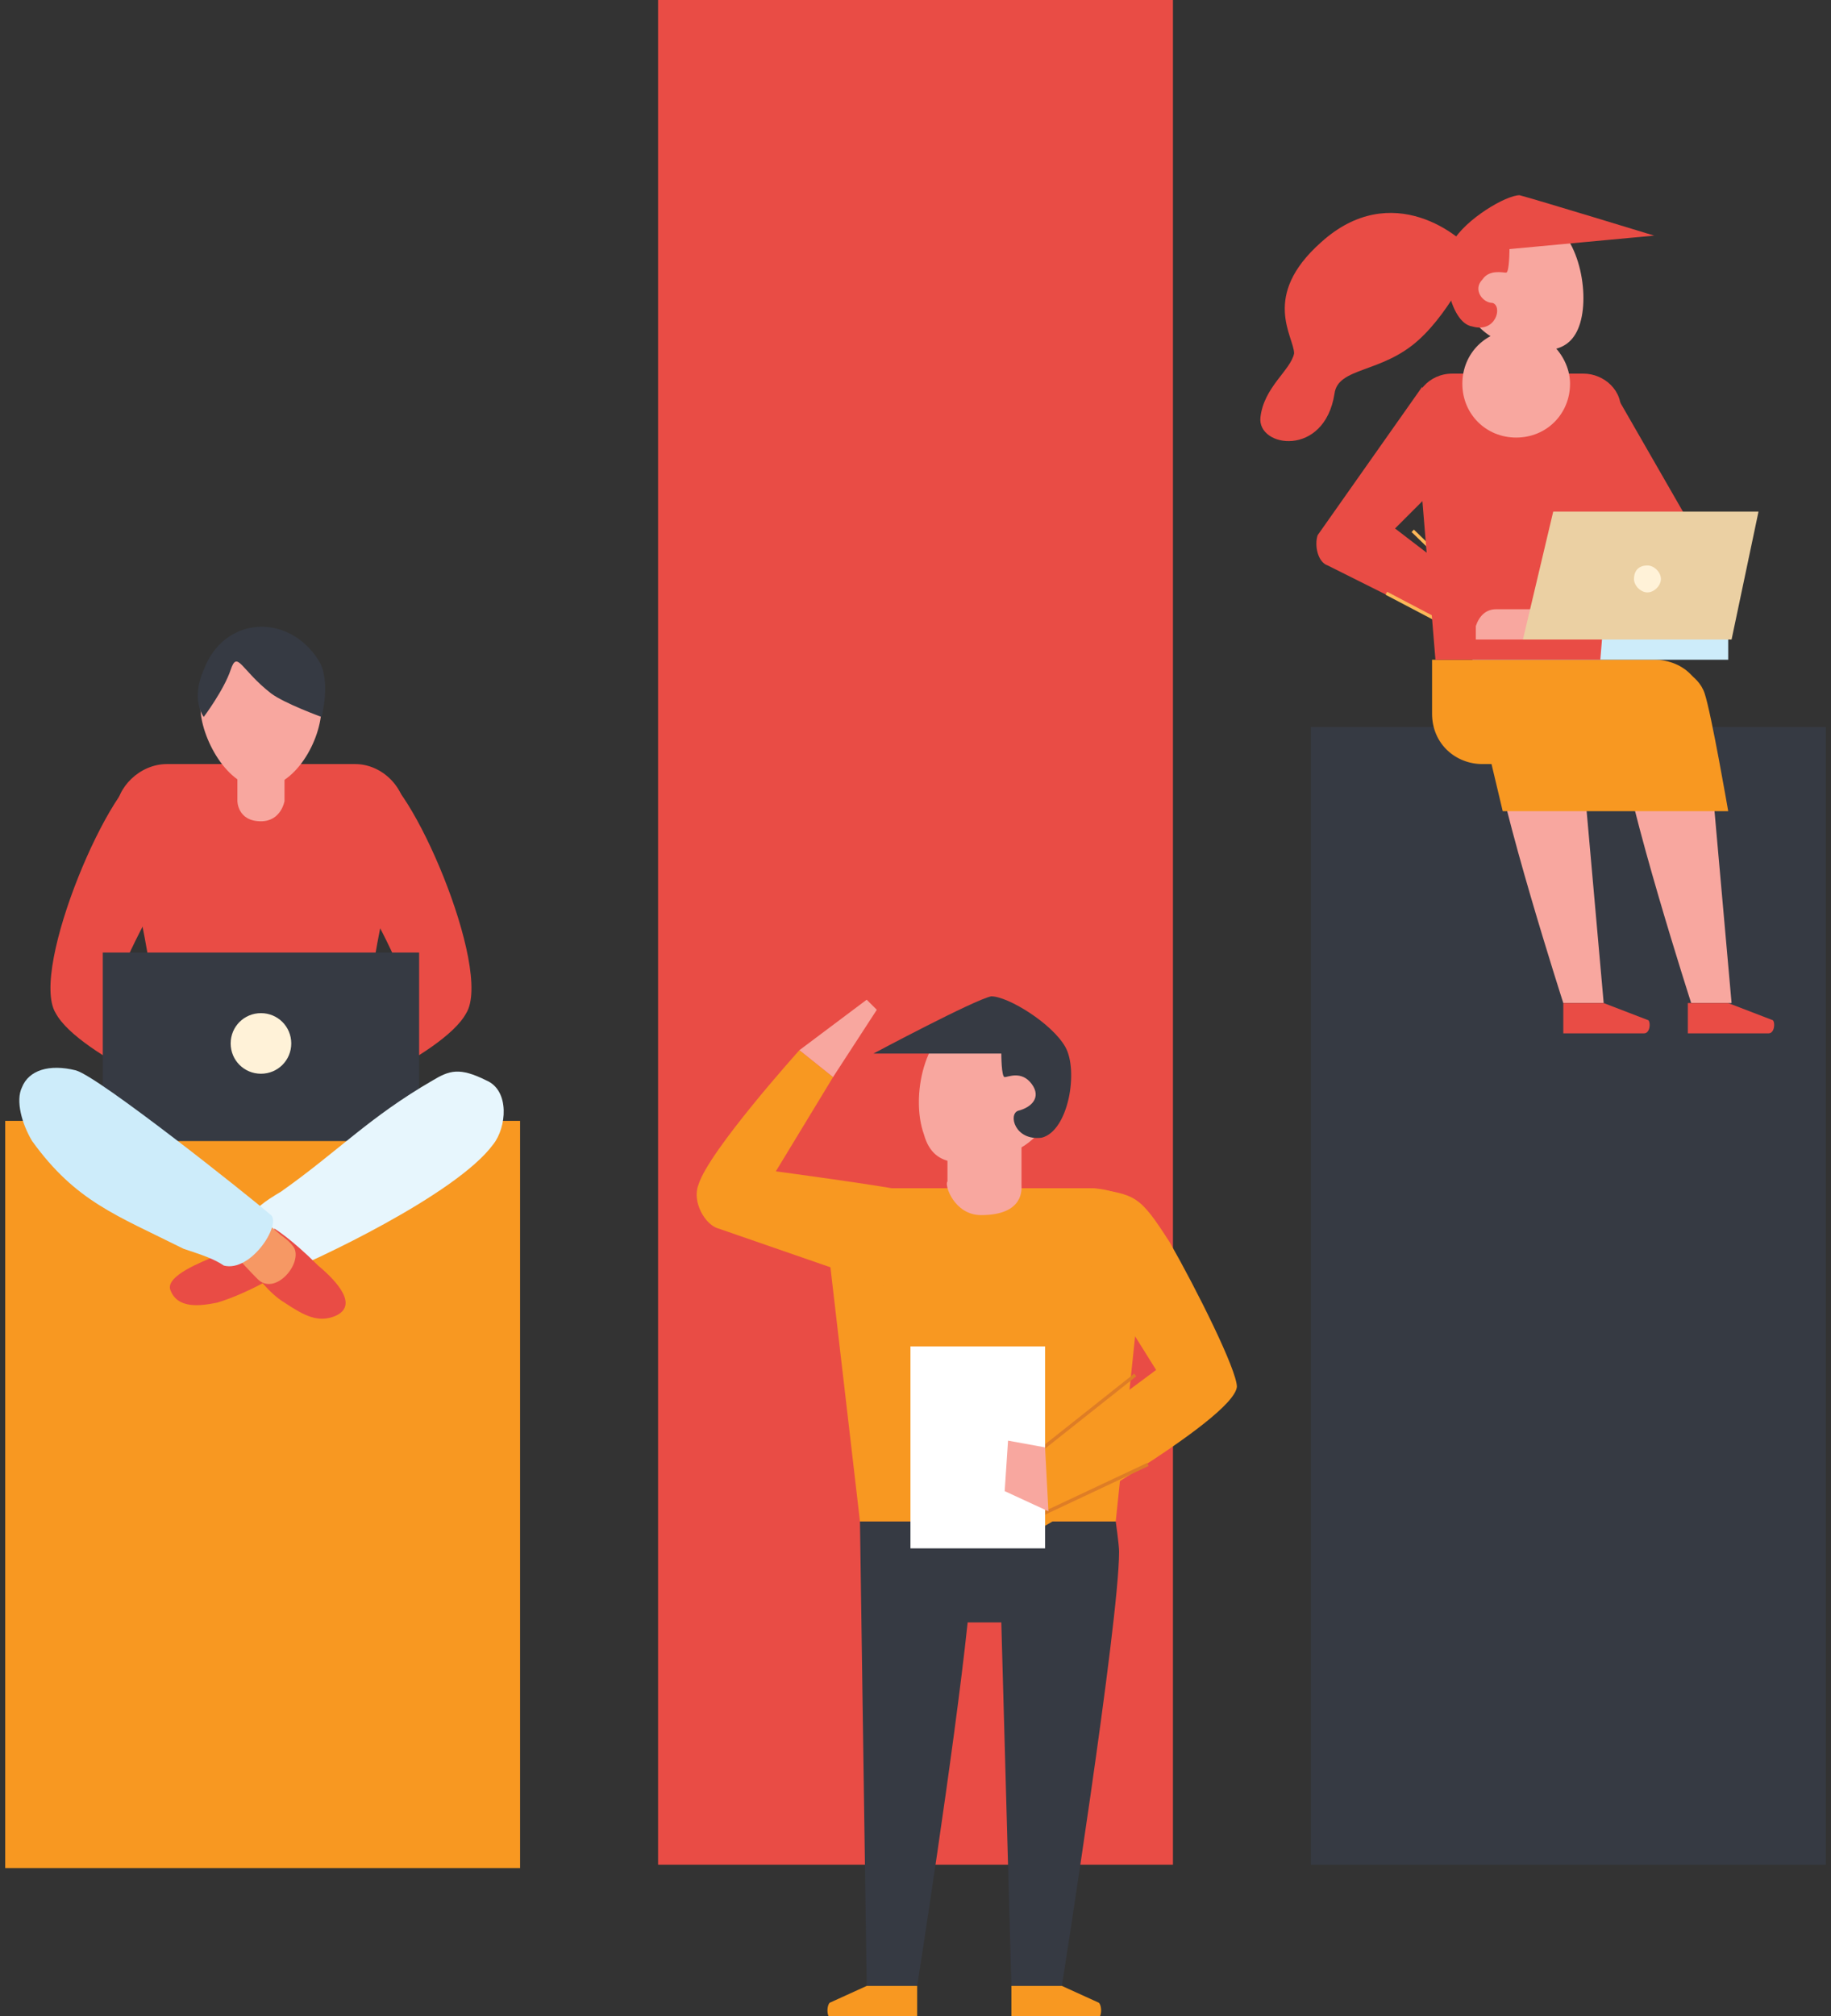 <svg width="109" height="120" viewBox="0 0 109 120" fill="none" xmlns="http://www.w3.org/2000/svg">
<rect x="0" y="0" width="109" height="120" fill="#333333" stroke="none"/>
<g clip-path="url(#clip0_14_1427)">
<path d="M30.961 66.711H0.31V111.185H30.961V66.711Z" fill="#F89821"/>
<path d="M69.826 0H39.175V110.985H69.826V0Z" fill="#E94C45"/>
<path d="M108.69 43.272H78.039V110.985H108.69V43.272Z" fill="#363A43"/>
<path d="M8.724 45.877C6.72 46.077 1.712 57.696 3.315 60.3C4.717 62.905 12.73 66.11 12.73 66.11L12.33 61.502C12.33 61.502 6.72 59.099 7.321 57.696C7.722 56.294 10.927 50.684 10.927 50.684L8.724 45.877Z" fill="#E94C45"/>
<path d="M22.346 45.877C24.35 46.077 29.358 57.696 27.755 60.3C26.353 62.905 18.34 66.11 18.34 66.11L18.74 61.502C18.74 61.502 24.35 59.099 23.749 57.696C23.348 56.294 20.143 50.684 20.143 50.684L22.346 45.877Z" fill="#E94C45"/>
<path d="M9.926 45.476H21.144C22.747 45.476 24.149 46.878 24.149 48.481C24.149 48.481 21.946 57.295 21.946 60.1C21.946 61.703 22.547 66.511 22.547 66.511H8.523C8.523 66.511 9.124 61.502 9.124 59.699C9.124 56.895 6.921 48.28 6.921 48.28C6.921 46.878 8.323 45.476 9.926 45.476Z" fill="#E94C45"/>
<path d="M16.937 47.679C16.937 47.679 16.737 48.881 15.535 48.881C14.133 48.881 14.133 47.679 14.133 47.679V42.27H16.937V47.679Z" fill="#F8A79F"/>
<path d="M19.141 42.07C19.141 44.074 17.538 46.878 15.535 46.878C13.532 46.878 11.929 43.873 11.929 42.07C11.929 40.067 13.532 38.464 15.535 38.464C17.538 38.464 19.141 40.067 19.141 42.07Z" fill="#F8A79F"/>
<path d="M24.951 56.694H6.119V67.913H24.951V56.694Z" fill="#363A43"/>
<path d="M17.338 62.103C17.338 63.105 16.537 63.906 15.535 63.906C14.533 63.906 13.732 63.105 13.732 62.103C13.732 61.102 14.533 60.3 15.535 60.3C16.537 60.3 17.338 61.102 17.338 62.103Z" fill="#FFF2D8"/>
<path d="M14.333 73.923C14.333 73.923 13.932 74.324 12.931 74.725C11.929 75.125 9.926 75.927 10.126 76.728C10.527 77.93 11.929 77.73 12.931 77.529C14.934 76.928 17.138 75.526 17.138 75.526L14.333 73.923Z" fill="#E94C45"/>
<path d="M16.737 70.918C20.143 68.514 21.946 66.511 25.752 64.307C26.754 63.706 27.355 63.506 28.957 64.307C30.36 64.908 30.16 67.112 29.358 68.113C27.154 71.118 18.54 75.125 16.937 75.726C16.136 75.927 13.532 73.723 14.734 72.721C15.134 71.92 15.735 71.519 16.737 70.918Z" fill="#E7F6FD"/>
<path d="M15.134 75.726C15.134 75.726 15.936 76.928 16.937 77.529C18.139 78.331 18.941 78.731 19.942 78.331C21.345 77.73 20.143 76.327 18.941 75.326C17.338 73.723 16.336 73.122 16.336 73.122L15.134 75.726Z" fill="#E94C45"/>
<path d="M12.129 42.671C12.129 42.671 13.331 41.068 13.732 39.866C14.133 38.664 14.333 39.866 16.136 41.269C16.937 41.87 19.141 42.671 19.141 42.671C19.141 42.671 19.742 40.467 18.941 39.265C17.138 36.461 13.331 36.661 12.129 39.866C11.328 41.669 12.129 42.671 12.129 42.671Z" fill="#363A43"/>
<path d="M15.335 72.32L16.737 73.522C16.737 73.522 17.338 73.923 17.538 74.324C17.939 75.325 16.336 77.129 15.335 76.127C14.333 75.125 13.331 73.923 13.331 73.923L15.335 72.32Z" fill="#F69864"/>
<path d="M10.927 74.324C6.921 72.32 4.517 71.519 1.912 67.913C1.311 66.912 0.911 65.509 1.311 64.708C1.712 63.706 2.914 63.306 4.517 63.706C5.919 64.107 14.734 71.118 16.136 72.32C16.737 72.921 14.934 75.726 13.331 75.326C12.73 74.925 12.129 74.725 10.927 74.324Z" fill="#CDECFA"/>
<path d="M98.473 39.266H85.251V42.471C85.251 44.274 86.654 45.476 88.256 45.476H98.273C100.076 45.476 101.278 44.074 101.278 42.471C101.679 40.668 100.276 39.266 98.473 39.266Z" fill="#F89821"/>
<path d="M89.659 23.038H91.261C91.662 23.038 92.063 22.638 92.063 22.037V20.234C92.063 19.633 91.662 19.232 91.261 19.232H89.659C89.258 19.232 88.857 19.633 88.857 20.234V22.037C88.857 22.638 89.258 23.038 89.659 23.038Z" fill="#F8A79F"/>
<path d="M94.066 19.232C93.465 21.235 91.662 21.035 89.659 20.434C87.655 19.833 86.453 17.629 87.054 15.626C87.655 13.623 89.859 12.421 91.862 13.022C93.866 13.623 94.667 17.229 94.066 19.232Z" fill="#F8A79F"/>
<path d="M89.859 14.825C89.859 14.825 89.859 16.227 89.659 16.227C89.458 16.227 88.657 16.027 88.256 16.628C87.655 17.229 88.256 18.03 88.857 18.03C89.458 18.23 89.058 19.833 87.655 19.432C86.253 19.232 85.652 15.626 86.453 14.424C87.255 13.022 89.659 11.619 90.46 11.619C91.261 11.82 98.473 14.023 98.473 14.023L89.859 14.825Z" fill="#E94C45"/>
<path d="M96.27 23.639L100.877 31.653L97.271 33.055L94.266 28.447L96.27 23.639Z" fill="#E94C45"/>
<path d="M84.65 23.038L78.44 31.853C78.24 32.454 78.44 33.456 79.041 33.656L87.856 38.063L89.058 36.06L83.048 31.453L87.856 26.645L84.65 23.038Z" fill="#E94C45"/>
<path d="M84.17 31.521L84.031 31.664L89.203 36.69L89.343 36.546L84.17 31.521Z" fill="#FCB959"/>
<path d="M82.577 35.221L82.484 35.398L88.513 38.566L88.606 38.389L82.577 35.221Z" fill="#FCB959"/>
<path d="M102.881 38.063H87.655V39.266H102.881V38.063Z" fill="#CDECFA"/>
<path d="M85.452 39.265H95.268L96.47 24.641C96.67 23.239 95.468 22.237 94.266 22.237H86.453C85.051 22.237 84.049 23.439 84.25 24.641L85.452 39.265Z" fill="#E94C45"/>
<path d="M93.465 22.838C93.465 24.641 92.063 26.043 90.26 26.043C88.457 26.043 87.054 24.641 87.054 22.838C87.054 21.035 88.457 19.633 90.26 19.633C92.063 19.633 93.465 21.235 93.465 22.838Z" fill="#F8A79F"/>
<path d="M87.856 38.063H91.862L92.063 36.261H89.058C88.457 36.261 88.056 36.661 87.856 37.262V38.063Z" fill="#F8A79F"/>
<path d="M90.66 38.063H103.081L104.684 30.451H92.463L90.66 38.063Z" fill="#EBD0A3"/>
<path d="M97.271 34.458C97.271 34.858 97.672 35.259 98.073 35.259C98.473 35.259 98.874 34.858 98.874 34.458C98.874 34.057 98.473 33.656 98.073 33.656C97.472 33.656 97.271 34.057 97.271 34.458Z" fill="#FFF2D8"/>
<path d="M101.478 41.669L103.081 59.7H100.677C100.677 59.7 96.871 47.88 96.47 44.074C96.069 40.267 98.874 40.868 98.874 40.868L101.478 41.669Z" fill="#F8A79F"/>
<path d="M93.866 41.669L95.468 59.7H93.064C93.064 59.7 89.258 47.88 88.857 44.074C88.457 40.267 91.261 40.868 91.261 40.868L93.866 41.669Z" fill="#F8A79F"/>
<path d="M95.468 59.7H93.064V61.502H97.872C98.273 61.502 98.273 60.701 98.073 60.701L95.468 59.7Z" fill="#E94C45"/>
<path d="M102.881 59.7H100.477V61.502H105.285C105.685 61.502 105.685 60.701 105.485 60.701L102.881 59.7Z" fill="#E94C45"/>
<path d="M87.455 39.666H99.675C99.675 39.666 101.078 40.067 101.478 41.269C101.879 42.471 102.881 48.281 102.881 48.281H89.458L88.457 44.074L87.455 39.666Z" fill="#F89821"/>
<path d="M66.42 90.551H51.194L51.595 118.197H54.6C54.6 118.197 56.804 104.174 57.605 96.561H59.608L60.209 118.197H63.215C63.215 118.197 66.62 96.561 66.62 92.354C66.62 91.953 66.42 90.551 66.42 90.551Z" fill="#363A43"/>
<path d="M66.42 90.551H51.194L49.191 73.322C48.991 71.92 50.593 70.718 52.597 70.718H64.817C66.821 70.718 68.423 71.92 68.223 73.322L66.42 90.551Z" fill="#F89821"/>
<path d="M60.81 70.517V67.913C60.81 67.312 60.009 67.312 59.408 67.312H57.806C57.205 67.312 56.403 67.713 56.403 68.314V70.317C56.203 70.517 56.804 72.32 58.407 72.32C61.011 72.32 60.81 70.718 60.81 70.517Z" fill="#F8A79F"/>
<path d="M55.001 67.513C55.602 69.716 57.605 69.316 59.809 68.715C62.013 68.114 63.415 65.71 62.614 63.506C62.013 61.302 59.608 59.9 57.405 60.701C55.001 61.302 54.2 65.309 55.001 67.513Z" fill="#F8A79F"/>
<path d="M59.608 62.705C59.608 62.705 59.608 64.107 59.809 64.107C60.009 64.107 60.81 63.706 61.411 64.507C62.013 65.309 61.411 65.91 60.61 66.11C60.009 66.311 60.41 67.913 62.013 67.713C63.615 67.312 64.216 63.706 63.415 62.304C62.614 60.901 60.009 59.299 59.008 59.299C58.006 59.499 51.996 62.705 51.996 62.705H59.608Z" fill="#363A43"/>
<path d="M53.198 76.728L42.781 73.122C41.979 72.921 41.178 71.519 41.578 70.517C42.179 68.514 47.589 62.504 47.589 62.504L49.592 64.107L46.186 69.716C46.186 69.716 52.196 70.517 54.2 70.918C55.001 70.918 54.4 74.725 54.4 74.725L53.198 76.728Z" fill="#F89821"/>
<path d="M63.215 118.197H60.209V120.2H65.218C65.618 120.2 65.618 119.399 65.418 119.199L63.215 118.197Z" fill="#F89821"/>
<path d="M51.595 118.197H54.6V120.2H49.592C49.191 120.2 49.191 119.399 49.392 119.199L51.595 118.197Z" fill="#F89821"/>
<path d="M47.589 62.504L51.595 59.499L52.196 60.1L49.592 64.107L47.589 62.504Z" fill="#F8A79F"/>
<path d="M65.017 70.718C67.622 71.119 67.822 71.119 69.625 73.923C71.228 76.728 73.632 81.536 73.632 82.538C73.432 84.541 61.612 91.152 61.612 91.152L61.011 87.346L68.824 81.536L64.817 75.125L65.017 70.718Z" fill="#F89821"/>
<path d="M67.519 81.755L61.867 86.236L61.992 86.393L67.643 81.912L67.519 81.755Z" fill="#DE7D26"/>
<path d="M68.291 87.07L61.764 90.14L61.85 90.321L68.376 87.251L68.291 87.07Z" fill="#DE7D26"/>
<path d="M62.213 80.133H54.2V92.154H62.213V80.133Z" fill="white"/>
<path d="M62.213 86.144L62.413 89.95L59.809 88.748L60.009 85.743L62.213 86.144Z" fill="#F8A79F"/>
<path d="M87.856 15.225C87.054 14.023 82.847 10.618 78.64 14.424C75.034 17.629 77.038 20.033 77.038 21.035C76.837 22.037 75.235 23.038 75.034 24.841C74.834 26.644 78.841 27.245 79.442 23.439C79.642 21.836 82.246 22.237 84.45 20.234C86.453 18.431 87.856 15.225 87.856 15.225Z" fill="#E94C45"/>
</g>
<defs>
<clipPath id="clip0_14_1427">
<rect width="108.381" height="120" fill="white" transform="translate(0.31)"/>
</clipPath>
</defs>
</svg>
